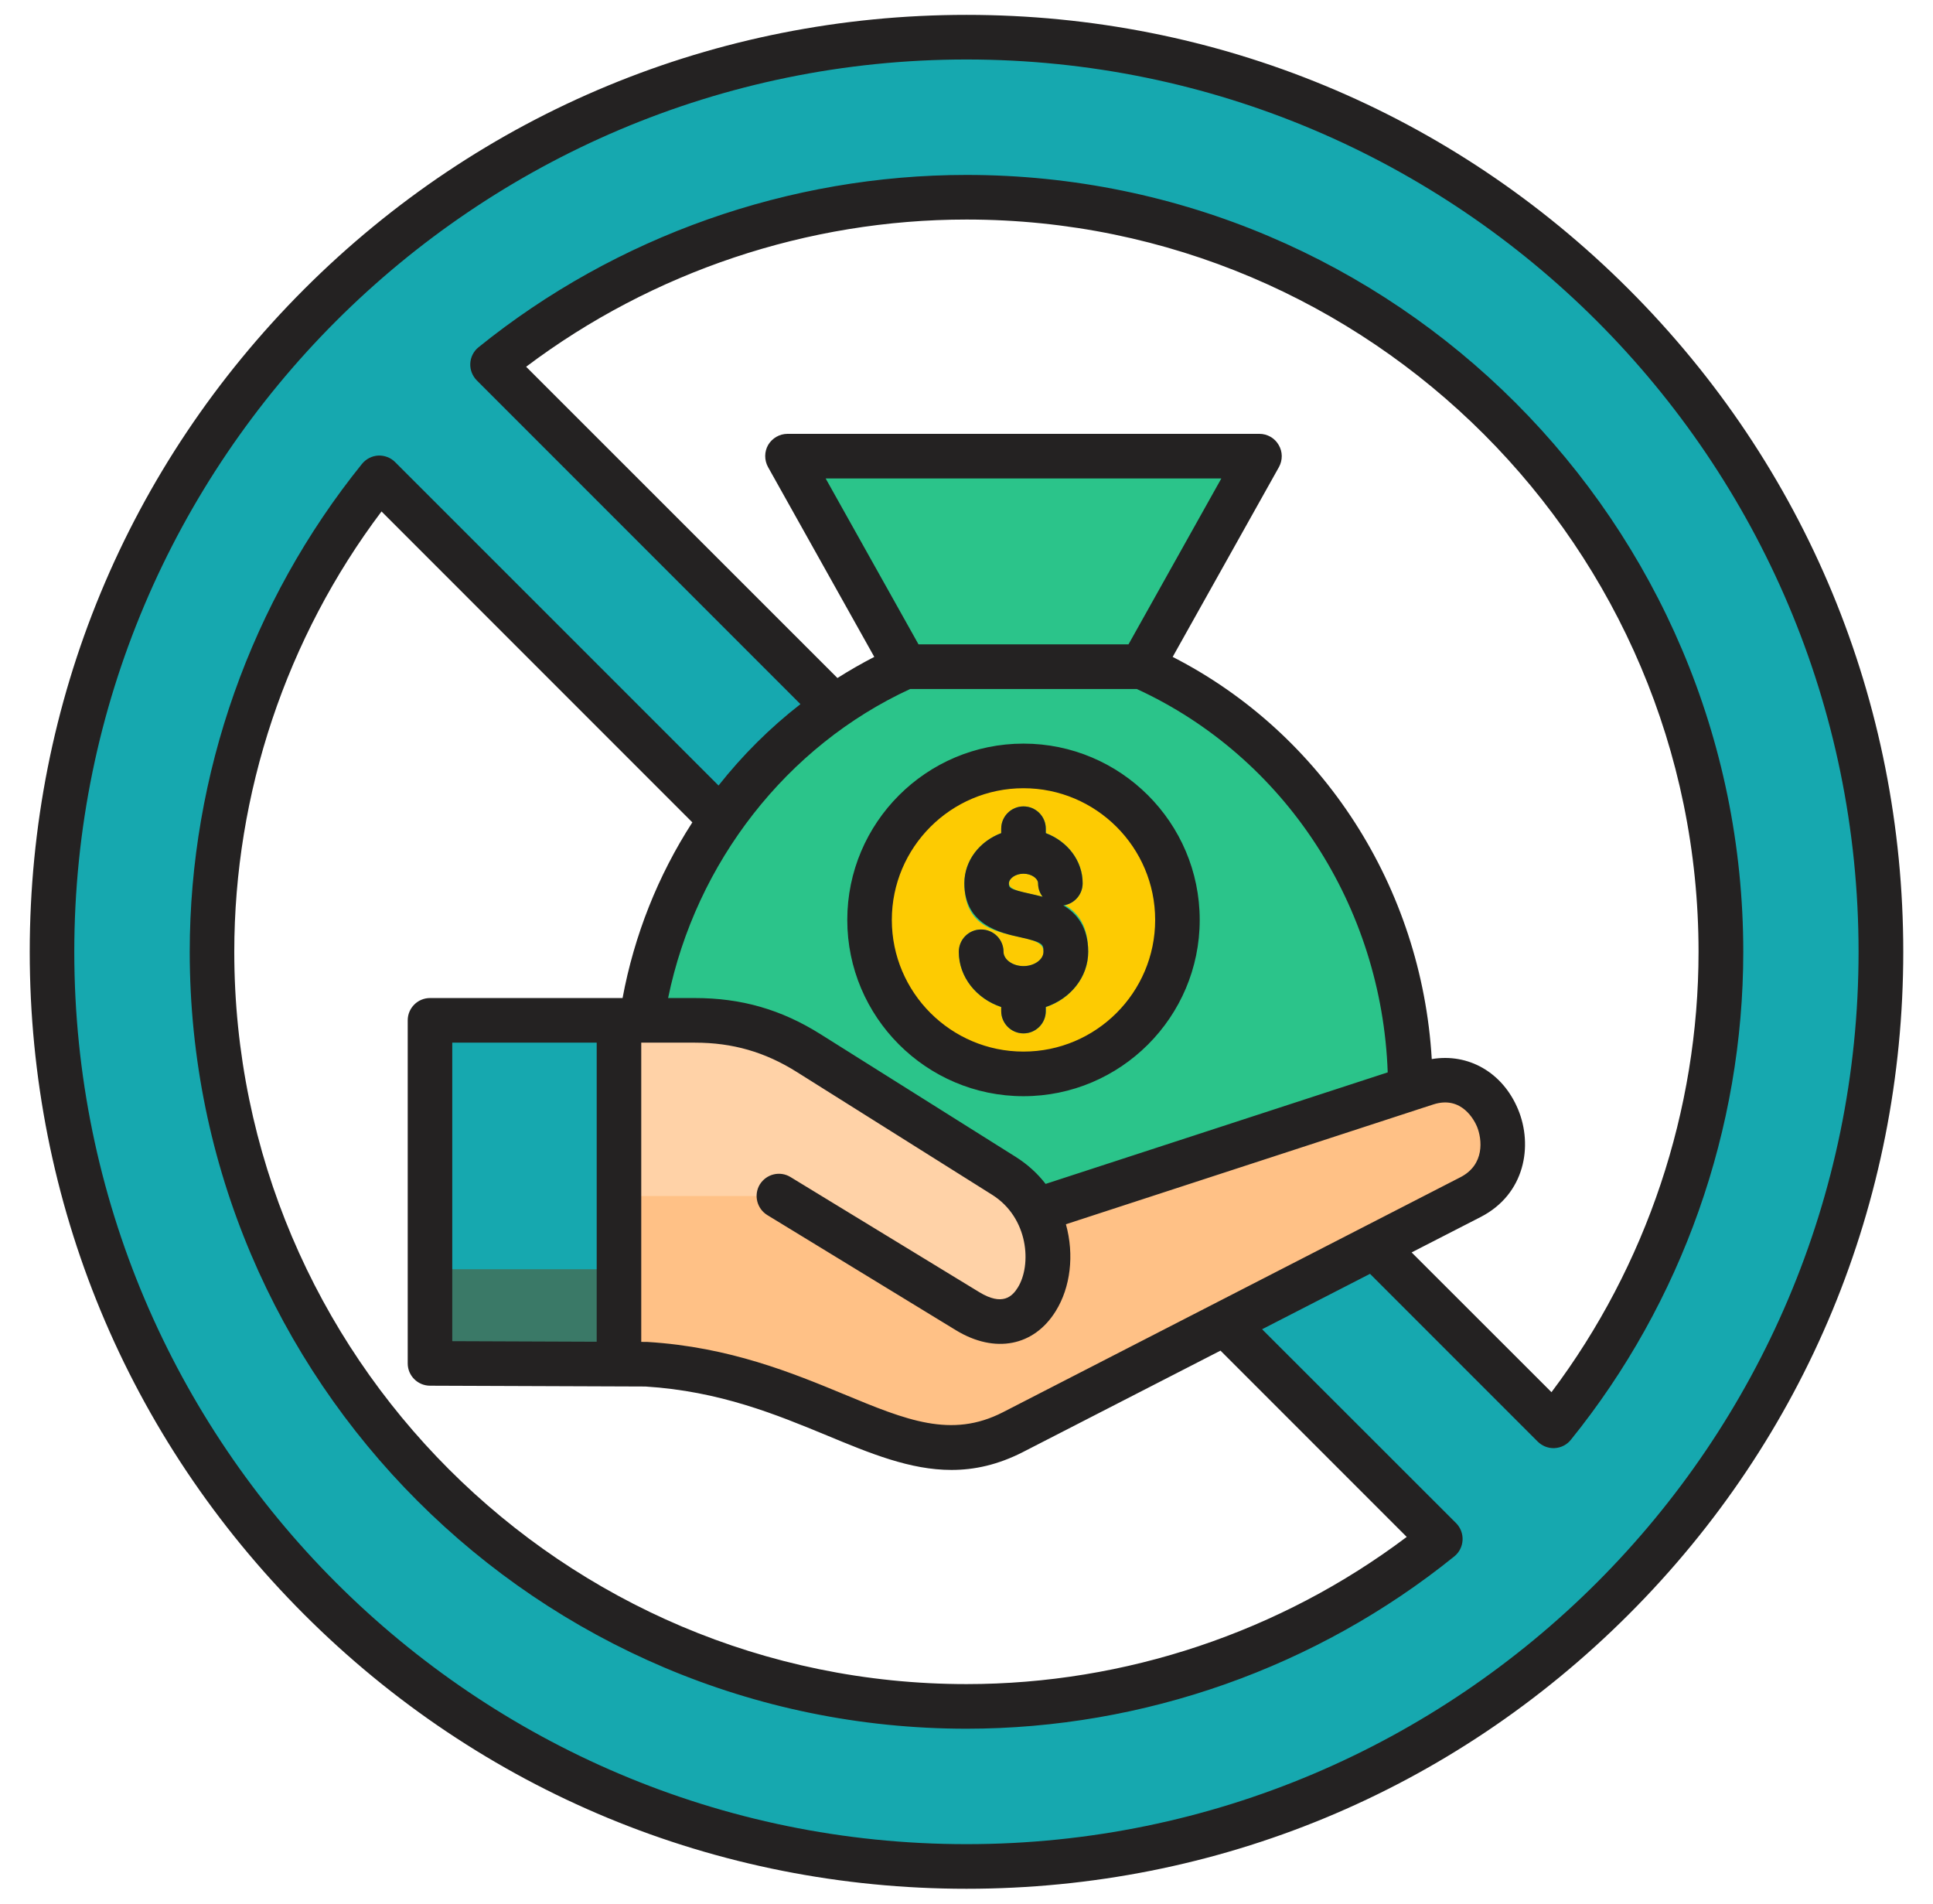 <svg width="65" height="64" viewBox="0 0 65 64" fill="none" xmlns="http://www.w3.org/2000/svg">
<path fill-rule="evenodd" clip-rule="evenodd" d="M32.5 1.25C49.483 1.25 63.25 15.017 63.25 32C63.25 48.983 49.483 62.75 32.5 62.75C15.517 62.75 1.75 48.983 1.75 32C1.75 15.017 15.517 1.25 32.5 1.25ZM52.24 47.935C55.761 43.58 57.869 38.036 57.869 32C57.869 17.989 46.511 6.631 32.5 6.631C26.464 6.631 20.92 8.739 16.565 12.26L52.24 47.935ZM48.435 51.74L12.76 16.065C9.239 20.42 7.131 25.964 7.131 32C7.131 46.011 18.489 57.369 32.5 57.369C38.536 57.369 44.08 55.261 48.435 51.74L48.435 51.74Z" fill="#16A8AF"/>
<path fill-rule="evenodd" clip-rule="evenodd" d="M35.187 41.645L21.41 36.594C21.41 30.245 25.13 24.791 30.448 22.414H38.39C43.708 24.791 47.428 30.245 47.428 36.594L35.187 41.645H35.187Z" fill="#2BC48A"/>
<path fill-rule="evenodd" clip-rule="evenodd" d="M34.419 15.336H26.484L30.449 22.413L34.419 23.585L38.39 22.413L42.355 15.336H34.419Z" fill="#2BC48A"/>
<path d="M39.569 31.535C39.917 28.696 37.899 26.112 35.06 25.763C32.221 25.414 29.637 27.433 29.288 30.272C28.939 33.111 30.958 35.695 33.797 36.044C36.636 36.392 39.22 34.374 39.569 31.535Z" fill="#FDCB02"/>
<path fill-rule="evenodd" clip-rule="evenodd" d="M35.168 33.993C35.168 34.407 34.832 34.743 34.418 34.743C34.004 34.743 33.668 34.407 33.668 33.993V33.858C33.388 33.764 33.134 33.618 32.922 33.435C32.503 33.073 32.244 32.565 32.244 31.999C32.244 31.584 32.58 31.249 32.994 31.249C33.408 31.249 33.744 31.584 33.744 31.999C33.744 32.112 33.804 32.22 33.9 32.304C34.026 32.413 34.209 32.48 34.418 32.48C34.627 32.48 34.81 32.413 34.935 32.304C35.032 32.22 35.092 32.112 35.092 31.999C35.092 31.681 34.693 31.593 34.303 31.507C33.355 31.297 32.429 31.093 32.429 29.696C32.429 29.173 32.667 28.706 33.053 28.373C33.23 28.22 33.438 28.095 33.668 28.009V27.861C33.668 27.447 34.004 27.111 34.418 27.111C34.832 27.111 35.168 27.447 35.168 27.861V28.009C35.398 28.096 35.606 28.22 35.783 28.373C36.169 28.706 36.407 29.173 36.407 29.696C36.407 30.057 36.151 30.359 35.81 30.43C36.268 30.691 36.592 31.134 36.592 31.999C36.592 32.565 36.333 33.073 35.914 33.435C35.702 33.618 35.448 33.764 35.168 33.858V33.993ZM35.059 30.149C34.964 30.023 34.907 29.866 34.907 29.696C34.907 29.627 34.868 29.558 34.805 29.503C34.712 29.424 34.576 29.374 34.418 29.374C34.26 29.374 34.123 29.424 34.031 29.503C33.968 29.558 33.929 29.627 33.929 29.696C33.929 29.894 34.273 29.97 34.625 30.048C34.77 30.08 34.916 30.112 35.059 30.149Z" fill="#2BC48A"/>
<path fill-rule="evenodd" clip-rule="evenodd" d="M14.438 34.295V45.843C16.875 45.843 19.276 45.858 21.713 45.858V34.295H14.438Z" fill="#16A8AF"/>
<path fill-rule="evenodd" clip-rule="evenodd" d="M14.438 42.672V45.843C16.875 45.843 19.276 45.857 21.713 45.857V42.672H14.438Z" fill="#3A7967"/>
<path fill-rule="evenodd" clip-rule="evenodd" d="M21.08 45.87C21.197 45.878 21.946 45.886 22.061 45.896C27.808 46.38 30.483 49.997 34.068 48.156L49.475 40.245C51.634 39.136 50.284 35.662 47.982 36.413L38.396 39.538L34.852 40.693C34.611 40.245 34.253 39.838 33.763 39.529L27.194 35.401C25.993 34.646 24.776 34.295 23.357 34.295H21.15L21.08 45.87Z" fill="#FFC186"/>
<path fill-rule="evenodd" clip-rule="evenodd" d="M26.186 40.21H20.822V34.295H23.357C24.776 34.295 25.993 34.646 27.194 35.401L33.763 39.529C36.405 41.19 35.206 45.712 32.541 44.087L26.186 40.21H26.186Z" fill="#FFD2A7"/>
<path fill-rule="evenodd" clip-rule="evenodd" d="M34.626 30.045C33.926 29.891 33.926 29.845 33.926 29.695C33.926 29.544 34.136 29.374 34.416 29.374C34.697 29.374 34.907 29.544 34.907 29.695C34.907 29.867 34.962 30.024 35.061 30.15C34.901 30.107 34.752 30.073 34.626 30.045ZM34.416 32.48C34.053 32.48 33.745 32.259 33.745 31.999C33.745 31.584 33.409 31.249 32.99 31.249C32.577 31.249 32.241 31.584 32.241 31.999C32.241 32.85 32.836 33.577 33.667 33.855V33.992C33.667 34.407 34.004 34.742 34.416 34.742C34.83 34.742 35.166 34.406 35.166 33.992V33.855C35.997 33.577 36.592 32.85 36.592 31.999C36.592 31.172 36.212 30.711 35.755 30.439C36.124 30.39 36.405 30.075 36.405 29.695C36.405 28.934 35.892 28.282 35.166 28.01V27.861C35.166 27.446 34.83 27.111 34.416 27.111C34.003 27.111 33.667 27.446 33.667 27.861V28.01C32.941 28.282 32.428 28.934 32.428 29.695C32.428 31.096 33.645 31.365 34.301 31.509C35.088 31.684 35.088 31.75 35.088 31.999C35.088 32.259 34.78 32.48 34.416 32.48ZM34.416 26.5C31.977 26.5 29.989 28.486 29.989 30.927C29.989 33.367 31.977 35.354 34.416 35.354C36.856 35.354 38.844 33.368 38.844 30.927C38.844 28.485 36.856 26.5 34.416 26.5ZM34.416 36.854C37.682 36.854 40.342 34.195 40.342 30.927C40.342 27.658 37.682 25 34.416 25C31.151 25 28.491 27.659 28.491 30.927C28.491 34.194 31.151 36.854 34.416 36.854ZM52.171 46.805C55.365 42.56 57.116 37.336 57.116 32C57.116 18.425 46.075 7.381 32.5 7.381C27.164 7.381 21.938 9.133 17.692 12.33L28.16 22.795C28.562 22.54 28.976 22.303 29.399 22.085L25.826 15.702C25.699 15.471 25.699 15.186 25.831 14.957C25.969 14.727 26.216 14.586 26.481 14.586H42.352C42.616 14.586 42.864 14.727 42.996 14.957C43.134 15.186 43.134 15.471 43.007 15.702L39.433 22.085C44.483 24.667 47.804 29.826 48.145 35.606C49.373 35.399 50.53 36.051 51.047 37.296C51.554 38.513 51.284 40.146 49.792 40.914L47.468 42.106L52.171 46.805ZM47.303 51.671L41.041 45.408L34.405 48.814C33.563 49.246 32.77 49.419 31.993 49.419C30.606 49.419 29.267 48.866 27.808 48.26C26.117 47.562 24.206 46.77 21.701 46.614L14.459 46.587C14.046 46.585 13.71 46.25 13.71 45.838V34.304C13.71 33.89 14.046 33.554 14.459 33.554H20.935C21.326 31.449 22.125 29.436 23.281 27.648L12.829 17.195C9.629 21.441 7.878 26.665 7.878 32C7.878 45.575 18.925 56.619 32.5 56.619C37.836 56.619 43.057 54.868 47.303 51.671ZM15.208 45.09V35.054H20.065V45.109L15.208 45.09ZM33.723 47.48C31.988 48.369 30.474 47.743 28.381 46.875C26.668 46.167 24.537 45.284 21.773 45.116C21.756 45.115 21.745 45.115 21.729 45.115L21.563 45.114V35.054H23.369C24.636 35.054 25.727 35.368 26.8 36.044L33.359 40.166C34.593 40.94 34.697 42.532 34.224 43.289C34.042 43.583 33.712 43.919 32.93 43.442L26.58 39.571C26.228 39.357 25.771 39.467 25.55 39.821C25.336 40.175 25.451 40.636 25.804 40.852L32.148 44.724C33.453 45.517 34.769 45.263 35.501 44.078C35.997 43.281 36.129 42.188 35.843 41.159L47.644 37.311C47.65 37.309 47.65 37.309 47.655 37.307L48.195 37.132C49.164 36.816 49.588 37.693 49.665 37.872C49.842 38.307 49.93 39.156 49.109 39.578L33.723 47.48ZM37.947 21.664H30.887L27.764 16.086H41.069L37.947 21.664ZM30.606 23.164C26.453 25.078 23.402 28.997 22.466 33.554H23.369C24.933 33.554 26.277 33.941 27.599 34.774L34.158 38.896C34.56 39.15 34.895 39.459 35.16 39.803L46.664 36.053C46.466 30.459 43.206 25.455 38.227 23.164H30.606ZM32.5 5.881C26.541 5.881 20.715 7.94 16.089 11.676C15.924 11.81 15.825 12.007 15.814 12.22C15.803 12.432 15.885 12.64 16.034 12.79L26.916 23.673C25.897 24.465 24.972 25.384 24.162 26.409L13.286 15.535C13.137 15.385 12.928 15.307 12.719 15.316C12.504 15.328 12.311 15.429 12.174 15.594C8.44 20.218 6.38 26.044 6.38 32C6.38 46.402 18.094 58.119 32.5 58.119C38.453 58.119 44.279 56.061 48.905 52.324C49.071 52.19 49.17 51.992 49.181 51.78C49.192 51.567 49.114 51.361 48.966 51.21L42.44 44.689L46.069 42.826L51.708 48.466C51.852 48.607 52.039 48.686 52.237 48.686C52.254 48.686 52.265 48.685 52.276 48.685C52.49 48.674 52.689 48.573 52.821 48.407C56.56 43.784 58.62 37.957 58.62 32C58.62 17.599 46.901 5.881 32.5 5.881ZM32.5 62C49.038 62 62.497 48.542 62.497 32C62.497 15.457 49.038 2 32.5 2C15.963 2 2.498 15.459 2.498 32C2.498 48.541 15.957 62 32.5 62ZM54.77 9.726C48.823 3.778 40.915 0.5 32.5 0.5C24.085 0.5 16.172 3.778 10.224 9.726C4.277 15.677 1 23.586 1 32C1 40.414 4.277 48.325 10.224 54.274C16.172 60.224 24.085 63.5 32.5 63.5C40.915 63.5 48.823 60.224 54.77 54.274C60.723 48.325 64 40.414 64 32C64 23.586 60.723 15.677 54.77 9.726Z" fill="#242222"/>
</svg>
